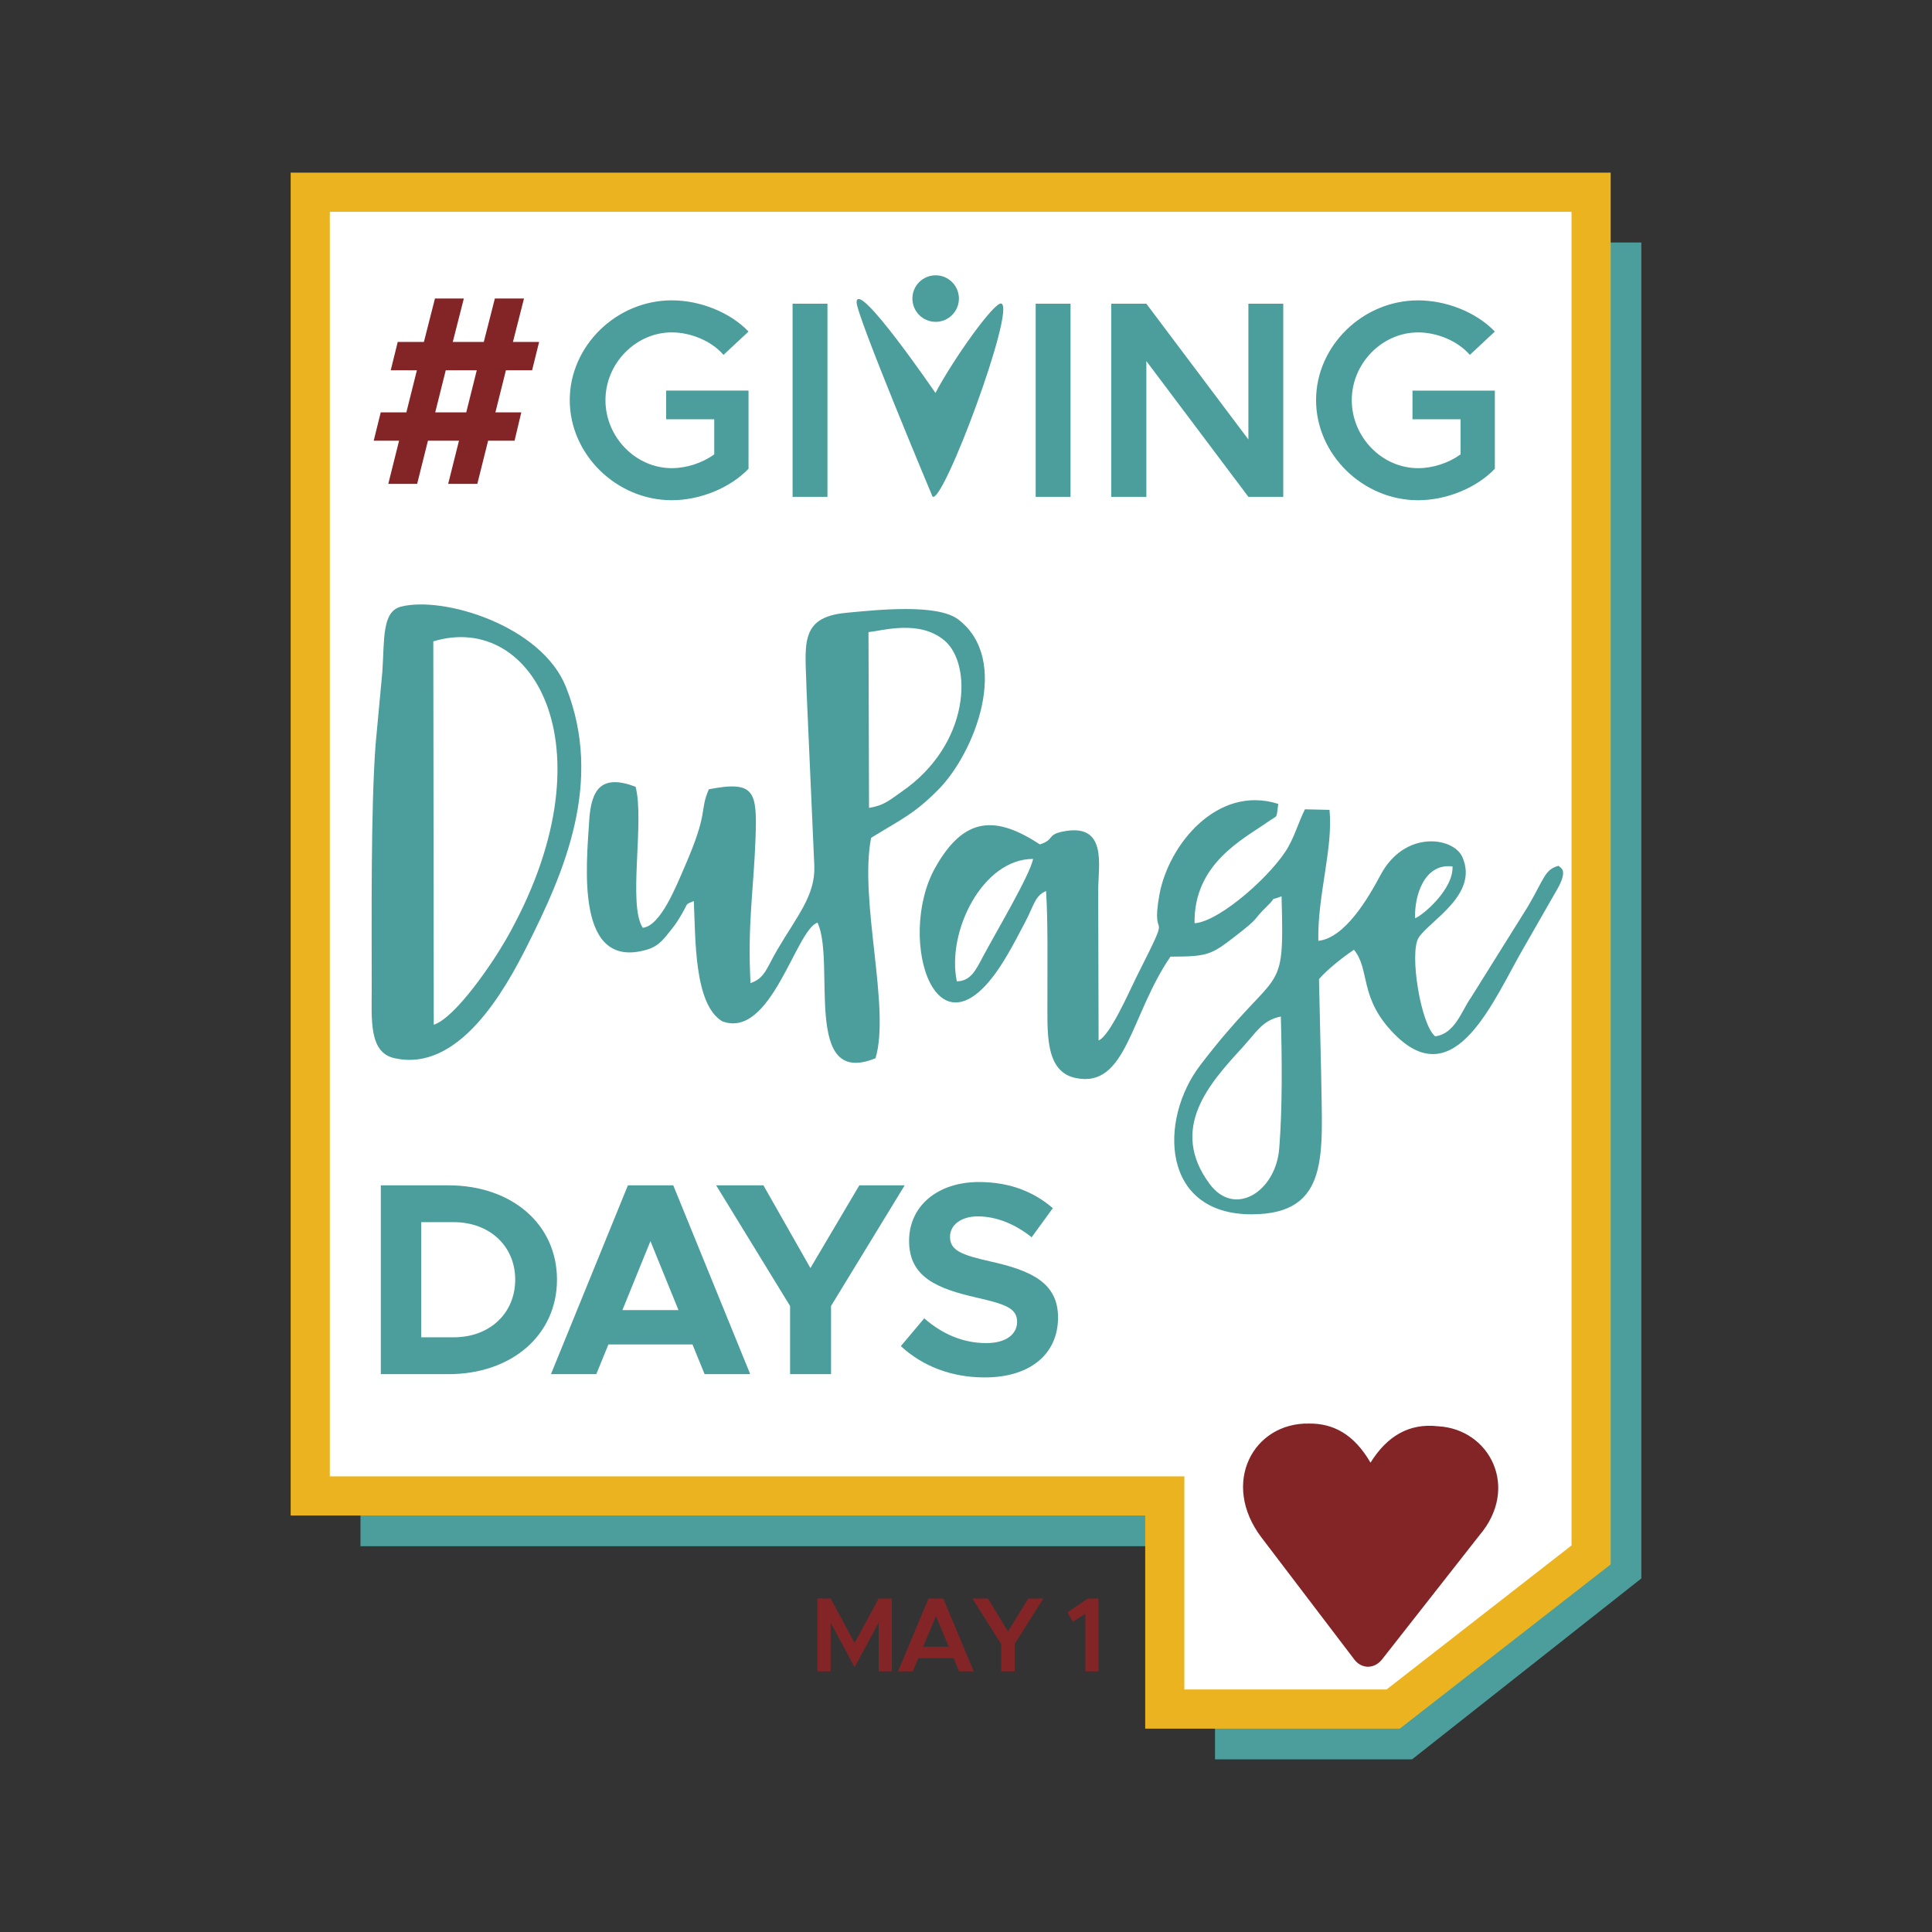 <?xml version="1.0" encoding="UTF-8"?>
<svg id="Layer_1" data-name="Layer 1" xmlns="http://www.w3.org/2000/svg" viewBox="0 0 1024 1024">
  <rect x="0" y="0" width="1024" height="1024" fill="#333333" stroke="none"/>
  <defs>
    <style>
      .cls-1 {
        fill: #ebb320;
      }

      .cls-2 {
        fill: #fff;
      }

      .cls-3, .cls-4 {
        fill: #4b9e9b;
      }

      .cls-4, .cls-5 {
        fill-rule: evenodd;
      }

      .cls-5, .cls-6 {
        fill: #832527;
      }
    </style>
  </defs>
  <path id="green-background" class="cls-3" d="M191.059,128.532h678.884v708.073l-121.53,95.895h-104.429v-112.977H191.059V128.532h0Z"/>
  <polygon id="white-foreground" class="cls-2" points="164.434 101.877 843.318 101.877 843.318 824.14 738.409 905.845 617.359 905.845 617.359 792.867 164.434 792.867 164.434 101.877"/>
  <path id="yellow-outline" class="cls-1" d="M164.434,91.5h689.261v737.66l-4.012,3.126-104.909,81.709-2.862,2.231h-134.928v-112.977H154.057V91.5h10.377ZM832.941,112.254H174.81v670.237h452.921v112.977h107.171l98.035-76.352V112.254h.004Z"/>
  <path id="heart" class="cls-5" d="M693.884,754.516c12.461-.125,23.625,5.37,32.514,20.723,8.708-13.987,20.356-21.03,35.731-19.296,27.507,1.44,43.522,32.596,21.956,57.855-19.534,24.891-32.082,40.885-51.616,65.776-4.043,5.05-10.692,5.175-14.649,0-18.579-24.416-30.629-40.249-49.212-64.665-21.796-28.787-4.371-60.99,25.276-60.393h0Z"/>
  <path class="cls-4" d="M678.867,538.77c.614,21.843.899,48.499-.869,70.143-1.842,22.531-23.529,36.57-36.859,18.613-21.899-29.496.169-53.557,17.329-72.3,7.809-8.535,10.532-14.35,20.399-16.456h0ZM750.039,486.691c-.463-12.197,4.985-29.267,19.82-27.473.597,12.236-16.011,26.098-19.82,27.473h0ZM507.136,520.118c-5.513-26.405,13.706-64.872,40.409-64.877-1.418,8.232-20.408,40.141-26.759,52.169-3.632,6.888-6.412,12.638-13.65,12.707h0ZM582.277,551.473l-.208-79.335c-.004-13.52,5.266-36.595-19.309-31.286-7.787,1.682-3.965,4.289-11.6,6.693-23.036-15.085-39.981-15.28-55.46,12.322-21.277,37.927,1.263,109.134,37.832,46.907,3.999-6.805,5.936-10.653,9.871-18.133,4.713-8.954,5.072-13.805,11.034-16.395,1.085,17.589.653,38.187.722,56.065.073,18.233-1.704,39.596,14.977,43.059,27.001,5.612,28.882-33.154,50.228-64.327,19.552-.039,21.536-.943,33.82-10.411,14.549-11.22,8.933-8.098,17.308-16.248,6.494-6.321-.026-2.339,7.757-5.314,1.595,56.428-.921,34.23-43.133,89.56-22.007,28.847-20.801,79.028,27.269,78.98,42.091-.039,37.305-32.518,36.855-74.112l-1.141-50.544c4.233-5.059,13.447-12.223,18.527-15.561,8.777,10.628,2.378,25.445,21.484,44.759,32.376,32.726,52.744-18.773,68.504-45.844l17.844-31.152c5.932-10.515,1.47-11.095.644-12.249-7.316,1.833-7.506,6.581-16.292,21.579l-30.119,48.187c-4.929,6.844-8.531,19.418-19.05,20.585-7.64-6.23-13.801-44.434-8.704-52.312,5.837-9.019,32.077-22.855,23.106-42.774-4.739-10.511-30.547-14.45-43.362,9.65-6.17,11.6-18.665,33.331-32.946,34.849-.48-24.256,7.938-49.078,5.928-69.425l-13.023-.298c-3.39,6.862-5.085,13.192-8.742,19.781-7.977,14.38-36.284,39.76-49.765,40.612-.454-31.623,25.739-44.512,38.692-53.618,5.72-4.021,4.523-1.232,5.69-9.637-32.19-10.269-58.209,21.566-63.017,48.213-5.076,28.147,8.474,2.581-12.206,43.63-3.385,6.715-13.901,31.035-20.014,33.543h0ZM460.605,428.205l-.29-93.153c8.245-.964,26.923-6.533,40.076,4.259,15.219,12.491,13.983,55.131-22.379,80.23-6.611,4.566-9.196,7.303-17.407,8.665h0ZM397.799,521.065c-1.691-31.23,1.725-50.103,2.655-76.987.847-24.494-.285-30.525-24.757-25.743-5.206,12.193.229,11.164-12.854,41.157-4.302,9.858-12.673,31.338-22.167,32.246-8.003-12.072,1.033-56.359-3.805-74.747-17.662-6.68-23.508.761-24.563,17.757-1.47,23.737-7.631,79.966,30.72,68.539,6.65-1.98,9.391-6.447,13.105-11.008,1.928-2.369,3.407-4.7,5.279-7.891,3.744-6.364,1.319-4.605,6.321-6.836.968,19.193-.052,54.742,15.103,63.774,25.916,9.663,39.025-48.797,50.5-52.312,9.715,21.212-8.237,87.792,30.711,71.872,8.012-26.815-8.82-83.672-2.339-116.825,15.911-9.81,22.794-12.53,35.774-25.696,19.115-19.392,38.515-68.699,10.394-90.053-11.198-8.505-43.336-5.037-59.485-3.498-25.566,2.434-21.359,17.641-20.844,42.48l4.069,91.83c.476,15.47-8.894,26.072-19.578,44.192-5.742,9.728-6.533,15.137-14.238,17.749h0ZM229.903,543.15l-.242-203.208c53.864-16.382,95.449,58.391,38.528,158.004-7.086,12.405-26.668,41.356-38.286,45.204h0ZM197.017,524.567c-.004,15.518-1.544,33.128,11.821,36.232,34.235,7.96,58.638-35.77,70.549-59.459,19.487-38.766,40.707-86.651,20.585-137.229-12.958-32.561-65.123-48.36-87.485-42.562-10.022,2.599-8.691,16.979-9.836,34.529l-3.55,38.195c-2.642,34.555-2.071,95.073-2.084,130.294h0ZM353.084,222.217v-15.198h43.652v41.421c-9.832,10.282-25.773,16.685-40.673,16.685-29.349,0-54.085-24.286-54.085-53.043s24.731-52.891,54.085-52.891c14.899,0,30.841,6.256,40.673,16.538l-13.261,12.366c-6.408-7.45-17.433-11.92-27.412-11.92-19.072,0-35.16,16.387-35.16,35.904,0,19.668,16.093,36.055,35.16,36.055,7.748,0,16.093-2.681,22.496-7.303v-18.622h-25.475s0,.009,0,.009ZM420.088,263.335h18.475v-102.358h-18.475v102.358h0ZM548.928,263.335h18.475v-102.358h-18.475v102.358h0ZM588.97,263.335h18.622v-71.963l54.085,71.963h18.475v-102.358h-18.475v71.963l-54.085-71.963h-18.622v102.358h0ZM748.647,222.217h25.479v18.622c-6.408,4.618-14.748,7.303-22.496,7.303-19.072,0-35.16-16.387-35.16-36.055,0-19.517,16.093-35.904,35.16-35.904,9.983,0,21.009,4.471,27.412,11.92l13.261-12.366c-9.832-10.282-25.773-16.538-40.673-16.538-29.349,0-54.085,24.139-54.085,52.891s24.731,53.043,54.085,53.043c14.899,0,30.841-6.408,40.673-16.685v-41.421h-43.656v15.189h0ZM508.247,158.361c.056-6.818-5.409-12.383-12.219-12.444-6.814-.052-12.379,5.409-12.435,12.214-.056,6.818,5.413,12.392,12.223,12.452,6.81.056,12.37-5.426,12.43-12.223h0ZM494.264,263.206c5.565,4.332,44.192-99.475,36.479-102.324-3.524-1.306-25.259,29.103-34.935,47.392,0,0-41.382-60.527-41.793-48.122-.212,6.767,40.249,103.055,40.249,103.055h0ZM201.838,628.252h35.835c33.651,0,57.539,20.689,57.539,49.969s-23.888,50.111-57.539,50.111h-35.835v-100.08ZM240.439,708.802c19.085,0,32.631-12.673,32.631-30.59,0-17.77-13.546-30.443-32.631-30.443h-17.191v61.033h17.191ZM367.036,712.59h-44.573l-6.408,15.734h-24.035l40.789-100.075h24.035l40.789,100.075h-24.182l-6.416-15.734ZM359.608,694.383l-14.86-36.565-14.86,36.565h29.721ZM418.76,692.199l-39.185-63.951h25.056l24.909,43.851,25.929-43.851h24.035l-39.038,63.951v36.124h-21.705s0-36.124,0-36.124ZM477.471,713.468l12.383-14.713c9.469,8.159,20.248,13.114,32.92,13.114,10.779,0,16.313-4.955,16.313-11.22,0-7.138-5.828-9.322-21.121-12.82-21.125-4.808-36.129-10.779-36.129-30.153,0-18.501,15.15-31.178,37.002-31.178,16.313,0,28.986,5.102,39.181,13.84l-11.216,15.44c-8.889-7.138-18.942-11.073-28.553-11.073-9.179,0-14.713,4.808-14.713,10.779,0,7.285,5.971,9.616,21.411,13.109,21.558,4.808,35.839,11.22,35.839,29.717,0,19.08-14.424,31.757-38.896,31.757-17.325.004-32.765-5.815-44.421-16.599Z"/>
  <path id="hashtag" class="cls-6" d="M282.02,196.258l3.718-15.016h-13.87l5.863-23.024h-15.444l-5.863,23.024h-16.447l5.863-23.024h-15.301l-5.863,23.024h-13.87l-3.718,15.016h13.87l-5.578,22.31h-13.585l-3.718,15.016h13.442l-5.72,22.881h15.301l5.72-22.881h16.447l-5.72,22.881h15.444l5.72-22.881h14.013l3.576-15.016h-13.728l5.578-22.31h13.87ZM247.124,218.564h-16.447l5.578-22.31h16.447l-5.578,22.31h0Z"/>
  <path id="date" class="cls-6" d="M433.234,847.233h7.026l12.703,23.551,12.759-23.551h6.97v38.619h-6.97v-25.795l-12.759,23.551-12.703-23.551v25.799h-7.026v-38.623ZM505.404,878.878h-18.661l-2.923,6.97h-7.813l16.132-38.619h7.813l16.132,38.619h-7.757l-2.923-6.97ZM502.875,872.816l-6.801-16.248-6.801,16.248h13.602ZM530.641,871.35l-15.288-24.113h8.263l10.623,17.481,10.792-17.481h7.981l-15.232,24.113v14.502h-7.138v-14.502ZM575.27,855.327l-6.632,4.22-2.867-4.951,10.848-7.363h5.621v38.619h-6.97s0-30.525,0-30.525Z"/>
</svg>